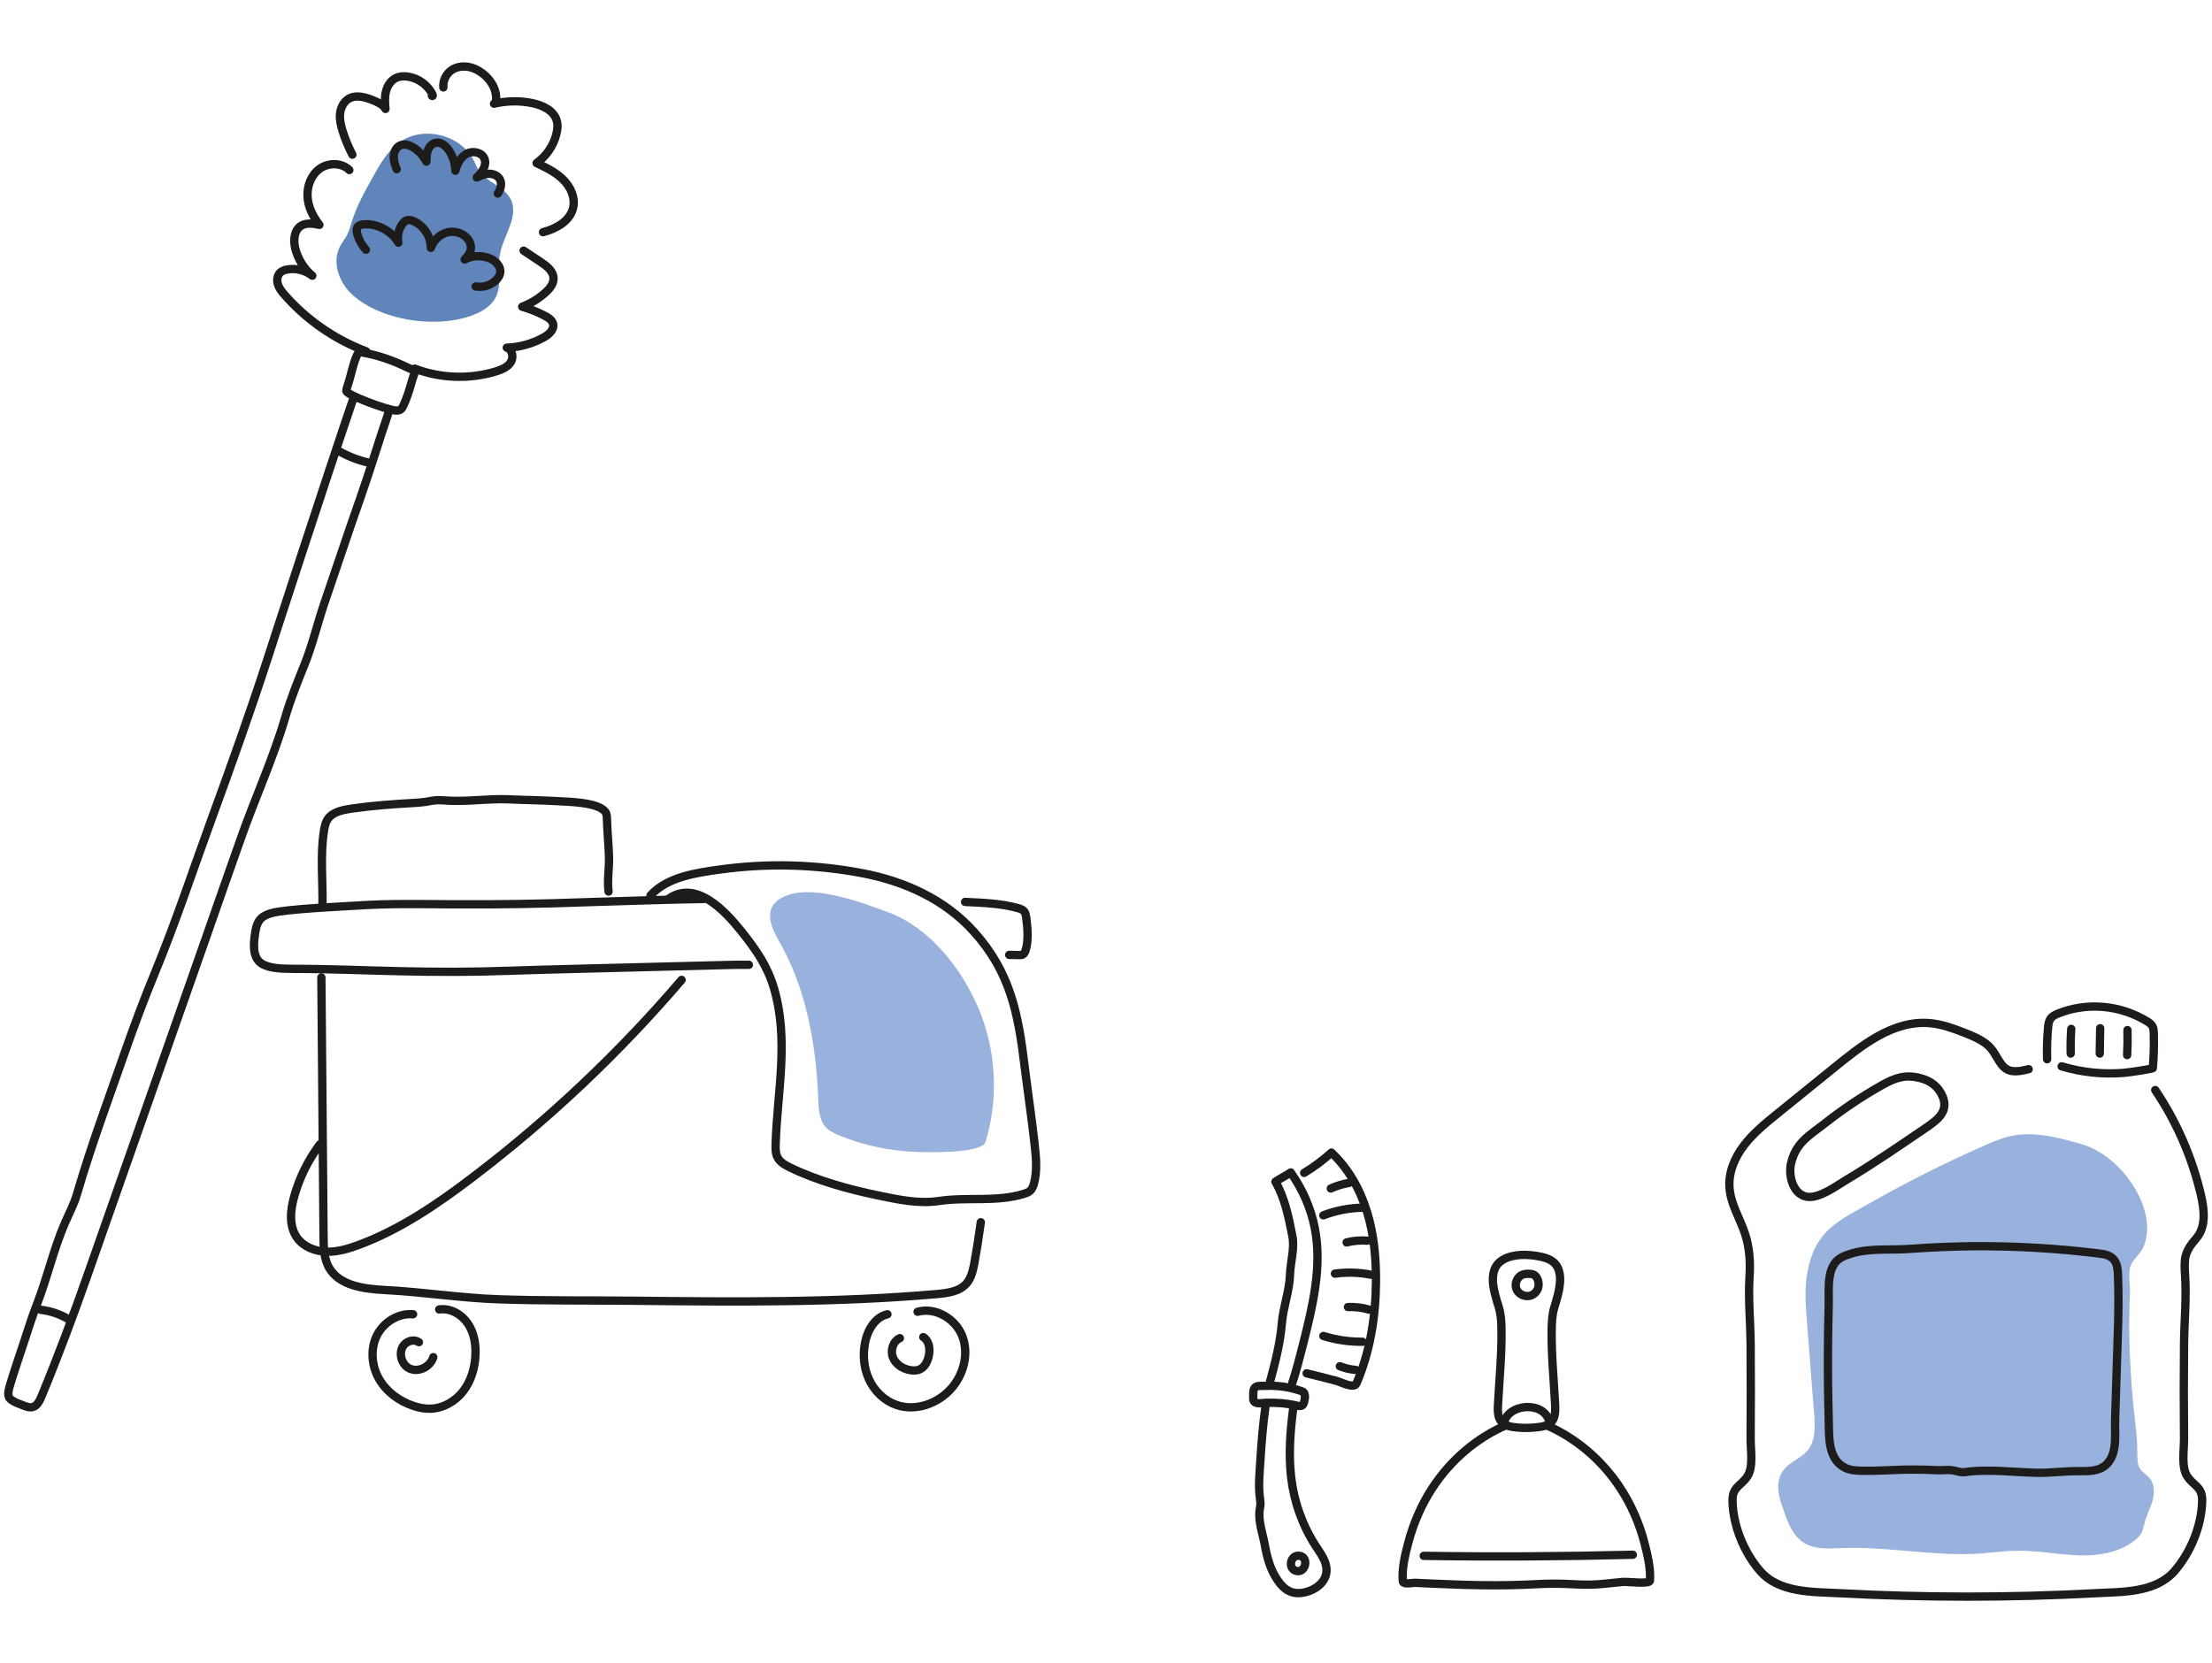 <svg width="266" height="200" viewBox="0 0 266 200" fill="none" xmlns="http://www.w3.org/2000/svg"><path d="M106.876 109.761C112.286 111.77 116.488 117.574 118.287 122.919 119.849 127.554 119.941 132.675 118.51 137.35 118.077 138.794 111.485 138.597 110.329 138.558 107.138 138.466 103.947 137.81 100.993 136.601 100.389 136.352 99.772 136.076 99.325 135.604 98.498 134.711 98.432 133.384 98.393 132.163 98.143 125.532 96.922 118.769 93.587 113.031 92.353 110.904 91.827 108.645 94.782 107.647 98.183 106.505 103.685 108.566 106.876 109.761ZM213.908 178.07C213.947 177.912 213.987 177.755 214.039 177.597 214.709 175.824 216.679 175.588 217.598 174.157 218.543 172.686 218.163 170.309 218.044 168.681 217.795 165.464 217.545 162.26 217.296 159.043 217.125 156.942 216.968 154.801 217.401 152.726 218.399 147.881 221.17 146.817 225.043 144.611 229.482 142.09 234.038 139.805 238.713 137.757 239.724 137.31 240.748 136.877 241.838 136.641 244.622 136.037 247.498 136.825 250.242 137.599 253.551 138.532 256.427 141.631 257.635 144.808 258.239 146.424 258.449 148.236 257.806 149.877 257.464 150.757 256.65 151.308 256.282 152.096 255.836 153.042 256.191 154.473 256.138 155.497 255.941 159.266 256.072 163.048 256.348 166.816 256.493 168.904 256.781 170.979 256.965 173.067 257.044 173.999 256.965 175.023 257.083 175.929 257.202 176.862 257.701 176.993 258.37 177.65 259.119 178.398 259.132 179.619 258.817 180.63 258.528 181.563 258.068 182.39 257.858 183.348 257.661 184.189 257.491 184.635 256.795 185.213 255.258 186.487 253.118 187.012 251.161 187.078 248.338 187.183 245.541 186.513 242.718 186.526 240.788 186.539 238.884 186.868 236.953 186.92 231.57 187.078 226.448 185.948 221.012 186.224 219.62 186.29 218.136 186.316 216.954 185.594 215.563 184.74 214.945 183.06 214.433 181.51 214.013 180.394 213.672 179.186 213.908 178.07Z" fill="#99B2DD"/><path d="M42.428 35.504C40.799 34.06 39.88 31.578 40.878 29.648C41.141 29.136 41.522 28.702 41.771 28.19C42.008 27.731 42.126 27.219 42.283 26.733C42.861 24.842 43.833 23.095 44.791 21.375C45.671 19.773 46.617 18.119 48.114 17.068C50.95 15.085 55.428 16.215 56.977 19.314C57.174 19.707 57.332 20.115 57.568 20.482C58.513 21.94 60.614 22.399 61.402 23.949C62.466 26.05 60.483 28.361 60.102 30.685C59.827 32.379 60.391 34.231 59.616 35.754C59.039 36.896 57.831 37.579 56.609 37.999C52.368 39.496 45.894 38.59 42.428 35.504Z" fill="#6085BA"/><path d="M84.605 108.133C82.465 108.146 72.932 108.435 70.279 108.527 65.079 108.724 59.892 108.803 54.693 108.776 50.727 108.75 46.761 108.658 42.809 108.934 41.837 108.999 34.273 109.341 32.672 109.827 32.212 109.958 31.752 110.129 31.411 110.457 30.951 110.89 30.781 111.547 30.689 112.177 30.505 113.385 30.282 115.184 31.49 115.92 32.553 116.563 34.155 116.511 35.35 116.537 39.657 116.537 43.964 116.734 48.271 116.826 52.539 116.918 56.767 116.931 61.035 116.773 63.937 116.668 66.839 116.602 69.741 116.524 73.707 116.419 77.659 116.314 81.625 116.222 82.99 116.182 84.356 116.156 85.735 116.117 87.179 116.077 88.61 116.038 90.055 116.051M38.646 117.574C38.725 128.014 38.817 138.374 38.909 148.813 38.922 150.074 38.948 151.387 39.565 152.477 40.813 154.657 43.767 155.038 46.301 155.169 50.871 155.405 55.507 156.141 59.997 156.285 65.342 156.469 70.699 156.403 76.044 156.456 88.256 156.587 100.494 156.718 112.667 155.655 113.953 155.537 115.372 155.353 116.212 154.394 116.803 153.724 117 152.805 117.171 151.925 117.433 150.507 117.696 148.826 117.945 147.014M116.054 108.487C118.195 108.592 120.44 108.658 122.515 109.262 122.764 109.341 123.027 109.433 123.198 109.669 123.329 109.866 123.369 110.142 123.408 110.391 123.565 111.599 123.71 113.123 123.329 114.304 123.263 114.515 123.158 114.738 122.961 114.83 122.856 114.882 122.725 114.882 122.607 114.882 122.423 114.882 122.239 114.882 122.069 114.869 121.832 114.869 121.596 114.856 121.359 114.856M49.676 158.084C47.877 157.927 46.091 159.056 45.303 160.671 44.516 162.286 44.686 164.295 45.579 165.858 46.472 167.421 48.022 168.55 49.742 169.115 50.398 169.338 51.094 169.469 51.79 169.443 53.327 169.39 54.784 168.537 55.717 167.316 56.649 166.094 57.108 164.545 57.174 163.009 57.24 161.669 57.003 160.277 56.242 159.174 55.48 158.071 54.141 157.31 52.815 157.507" stroke="#1E1C1B" stroke-miterlimit="10" stroke-linecap="round" stroke-linejoin="round"/><path d="M50.372 161.445C49.873 161.091 49.138 161.235 48.691 161.656 47.825 162.47 48.179 164.137 49.269 164.623 50.359 165.109 51.764 164.387 52.105 163.244M106.718 158.085C105.221 158.426 104.315 160.002 104.026 161.499 103.737 162.996 103.868 164.585 104.525 165.963 105.168 167.342 106.35 168.485 107.782 168.984 110.106 169.811 112.837 168.826 114.452 166.948 115.91 165.254 116.527 162.772 115.713 160.698 114.899 158.623 112.496 157.192 110.342 157.783" stroke="#1E1C1B" stroke-miterlimit="10" stroke-linecap="round" stroke-linejoin="round"/><path d="M108.215 160.959C107.388 161.314 107.046 162.417 107.375 163.271 107.703 164.111 108.57 164.662 109.463 164.807 109.857 164.873 110.277 164.873 110.631 164.702 111.209 164.426 111.524 163.796 111.669 163.179 111.879 162.338 111.761 161.288 111.025 160.828M73.181 107.24C72.997 105.862 73.286 104.404 73.234 102.999 73.181 101.476 73.023 99.966 72.984 98.456 72.971 98.167 72.958 97.852 72.761 97.615 71.881 96.512 68.506 96.447 67.088 96.368 65.105 96.249 63.109 96.236 61.114 96.144 58.684 96.039 56.255 96.447 53.826 96.302 53.353 96.276 52.867 96.223 52.394 96.263 52.001 96.289 51.606 96.381 51.213 96.447 50.674 96.525 50.136 96.565 49.597 96.591 47.155 96.735 44.726 96.906 42.297 97.261 41.312 97.405 40.235 97.615 39.618 98.272 39.158 98.758 39.04 99.388 38.948 99.992 38.489 102.907 38.843 106.111 38.777 109.066M38.462 137.652C37.083 139.504 36.033 141.604 35.403 143.824 34.917 145.504 34.707 147.461 35.731 148.892 36.519 149.982 37.911 150.521 39.263 150.56 40.616 150.599 41.929 150.192 43.203 149.72 48.179 147.855 52.631 144.809 56.859 141.591 66.038 134.606 74.468 126.635 81.966 117.863M80.351 108.146C83.686 105.716 87.245 109.643 89.162 112.033 90.882 114.186 92.287 116.182 93.075 118.874 94.9 125.124 93.469 131.322 93.272 137.599 93.259 138.137 93.246 138.715 93.495 139.201 93.797 139.792 94.401 140.133 94.992 140.422 98.288 142.024 102.162 143.088 105.746 143.823 108.176 144.322 110.513 144.821 112.955 144.453 116.343 143.954 119.862 144.624 123.171 143.587 123.421 143.508 123.67 143.416 123.867 143.245 124.117 143.022 124.248 142.681 124.34 142.352 124.747 140.842 124.59 139.24 124.419 137.678 124.078 134.553 123.605 131.454 123.224 128.341 122.449 121.947 121.53 116.97 117.092 112.046 113.612 108.185 108.819 106.018 103.79 105.047 98.13 103.957 92.3 103.799 86.588 104.587 83.725 104.981 80.219 105.48 78.223 107.712M259.171 131.113C261.758 134.947 263.623 139.254 264.673 143.758 265.08 145.518 265.304 147.566 264.122 148.932 262.625 150.665 262.638 151.374 262.769 153.515 262.94 156.207 262.664 158.99 262.638 161.682 262.599 165.477 262.599 169.259 262.638 173.054 262.651 174.42 262.27 176.468 263.045 177.61 263.82 178.753 264.857 178.845 264.818 180.526 264.765 183.493 263.439 186.723 261.509 188.956 259.198 191.621 255.193 191.464 252.002 191.635 241.759 192.186 231.399 192.186 221.157 191.635 217.952 191.464 213.947 191.621 211.649 188.956 209.719 186.737 208.393 183.493 208.34 180.526 208.314 178.845 209.338 178.753 210.113 177.61 210.888 176.468 210.507 174.42 210.52 173.054 210.546 169.259 210.546 165.477 210.52 161.682 210.494 158.99 210.218 156.193 210.389 153.515 210.507 151.781 210.376 149.982 209.824 148.341 209.207 146.489 208.091 144.796 207.973 142.8 207.855 140.987 208.616 139.215 209.719 137.77 210.822 136.326 212.24 135.17 213.645 134.028 215.904 132.203 218.149 130.377 220.408 128.552 223.704 125.887 227.604 122.63 232.147 123.077 233.539 123.208 234.879 123.694 236.192 124.206 237.124 124.573 238.056 124.954 238.844 125.558 239.75 126.241 240.026 127.16 240.683 128.027 241.497 129.117 242.626 128.933 243.952 128.605" stroke="#1E1C1B" stroke-miterlimit="10" stroke-linecap="round" stroke-linejoin="round"/><path d="M247.918 128.263C250.334 128.985 252.842 129.248 255.337 129.051 256.269 128.972 258.672 128.591 258.882 128.486 259 127.094 259.04 125.689 259 124.284 258.987 124.008 258.974 123.719 258.856 123.47 258.725 123.207 258.475 123.037 258.239 122.879 255.009 120.883 251.017 120.515 247.537 121.894 247.13 122.052 246.71 122.262 246.5 122.669 246.355 122.945 246.316 123.273 246.289 123.588 246.171 124.862 246.132 126.135 246.171 127.409M231.504 135.721C232.974 134.723 234.327 133.725 233.631 131.952 233.145 130.744 232.213 130.009 230.926 129.681 229.127 129.208 227.893 129.641 226.343 130.508 223.966 131.847 221.682 133.371 219.541 135.051 217.598 136.575 215.943 137.415 215.366 139.989 215.064 141.341 215.563 143.613 217.23 143.941 218.714 144.243 220.907 142.589 222.076 141.893 225.28 139.976 228.418 137.822 231.504 135.721ZM249.966 176.953C251.096 176.966 252.514 177.019 253.407 176.047 254.667 174.695 254.287 172.462 254.352 170.703 254.418 168.746 254.484 166.777 254.536 164.82 254.641 161.038 254.851 157.191 254.694 153.409 254.667 152.779 254.628 152.096 254.26 151.597 253.827 150.98 253.052 150.848 252.356 150.77 247.34 150.152 242.298 149.864 237.255 149.903 234.734 149.929 232.213 150.034 229.692 150.218 227.328 150.402 224.938 150.087 222.627 150.783 221.695 151.072 220.855 151.374 220.382 152.372 219.738 153.724 219.949 155.431 219.909 156.915 219.857 158.767 219.83 160.618 219.817 162.483 219.804 165.227 219.83 167.985 219.909 170.729 219.962 172.751 219.778 175.391 221.747 176.48 222.443 176.874 223.271 176.901 224.059 176.914 226.16 176.94 228.234 176.743 230.335 176.769 231.163 176.783 231.99 176.783 232.817 176.835 233.513 176.888 234.235 176.743 234.918 176.874 235.273 176.94 235.627 177.071 235.995 177.085 236.336 177.098 236.665 177.006 236.993 176.979 239.527 176.756 242.193 177.071 244.74 177.15 246.474 177.203 248.207 176.94 249.966 176.953Z" stroke="#1E1C1B" stroke-miterlimit="10" stroke-linecap="round" stroke-linejoin="round"/><path d="M249.074 123.759C249.008 124.744 248.982 125.742 249.008 126.726M252.553 123.681C252.54 124.692 252.514 125.716 252.501 126.727M255.836 123.903C255.862 124.901 255.849 125.912 255.797 126.91M42.428 48.11C38.856 58.628 33.131 76.277 32.172 79.244 30.045 85.797 27.721 92.284 25.357 98.757 23.164 104.771 21.142 110.891 18.687 116.865 17.347 120.109 16.126 123.378 14.984 126.648 13.014 132.294 10.939 137.862 9.272 143.587 8.878 144.927 8.3 145.964 7.761 147.212 6.435 150.31 5.687 153.672 4.465 156.824 3.914 158.229 3.454 159.66 2.995 161.091 2.404 162.916 1.76 164.729 1.209 166.58 1.065 167.079.828 167.867 1.196 168.235 1.642 168.681 2.535 168.944 3.113 169.167 4.19 169.561 4.623 168.852 5.004 167.933 7.026 163.035 8.878 158.071 10.637 153.055 15.43 139.398 20.21 125.755 25.016 112.086 26.329 108.33 27.642 104.575 28.968 100.832 30.636 96.079 32.868 91.207 34.3 86.296 34.943 84.09 35.77 82.041 36.611 79.954 37.556 77.629 38.16 75.056 38.961 72.679 40.445 68.346 41.876 64.025 43.4 59.705 44.608 56.252 45.645 52.746 46.84 49.292M44.03 42.254C40.288 40.849 36.886 38.498 34.247 35.491 33.906 35.111 33.577 34.703 33.42 34.205 33.262 33.719 33.328 33.128 33.709 32.773 33.945 32.563 34.26 32.458 34.575 32.406 35.613 32.235 36.729 32.511 37.556 33.167 36.532 32.314 35.81 31.132 35.495 29.845 35.271 28.886 35.363 27.704 36.191 27.166 36.834 26.759 37.674 26.89 38.41 27.048 37.622 26.05 37.031 24.855 36.978 23.581 36.926 22.308 37.451 20.981 38.502 20.259 39.552 19.537 41.115 19.563 42.008 20.456M49.873 44.341C52.985 45.523 56.478 45.641 59.656 44.67 60.326 44.459 61.035 44.171 61.416 43.58 61.796 42.989 61.613 42.017 60.943 41.82 62.505 41.768 64.042 41.334 65.407 40.573 66.038 40.218 66.707 39.601 66.497 38.905 66.379 38.498 65.972 38.235 65.591 38.025 64.712 37.553 63.766 37.172 62.794 36.896 63.819 36.502 64.777 35.924 65.591 35.189 66.09 34.742 66.576 34.151 66.563 33.482 66.55 32.602 65.736 31.985 65 31.499 64.318 31.052 63.648 30.606 62.965 30.146M65.302 27.927C66.852 27.52 68.493 26.628 68.9 25.078 69.229 23.844 68.651 22.531 67.745 21.625 66.839 20.718 65.683 20.167 64.528 19.616 65.696 18.775 66.563 17.528 66.904 16.123 67.036 15.584 67.101 15.02 66.944 14.494 66.589 13.286 65.263 12.669 64.029 12.406 62.505 12.091 60.917 12.118 59.407 12.472 59.643 12.406 59.669 11.973 59.669 11.724 59.63 10.568 58.934 9.504 58.002 8.809 57.463 8.401 56.82 8.099 56.15 8.021 55.48 7.942 54.758 8.086 54.22 8.493 53.603 8.953 53.248 9.754 53.314 10.516M51.948 11.474C51.895 11.487 51.961 11.579 52.014 11.54 52.053 11.501 52.04 11.422 52.014 11.369 51.449 10.227 50.307 9.4 49.059 9.216 48.599 9.15 48.114 9.163 47.68 9.347 47.024 9.636 46.59 10.293 46.42 10.975 46.236 11.658 46.288 12.393 46.354 13.103 46.065 12.591 45.501 12.328 44.962 12.105 43.99 11.697 42.835 11.343 41.929 11.881 41.312 12.249 40.957 12.971 40.892 13.68 40.826 14.389 40.983 15.112 41.207 15.794 41.509 16.766 41.903 17.698 42.375 18.605M59.866 23.279C60.207 22.767 60.404 22.097 60.102 21.558 59.853 21.112 59.301 20.889 58.789 20.902 58.277 20.915 57.791 21.125 57.332 21.348 57.962 20.744 58.579 19.891 58.251 19.077 57.936 18.302 56.833 18.092 56.11 18.499 55.375 18.906 54.968 19.72 54.758 20.534 54.745 19.641 54.456 18.762 53.944 18.026 53.589 17.527 53.011 17.055 52.407 17.173 51.961 17.251 51.606 17.645 51.449 18.079 51.291 18.512 51.278 18.985 51.278 19.444 50.937 18.801 50.451 18.236 49.847 17.829 49.348 17.488 48.704 17.238 48.153 17.475 47.654 17.685 47.378 18.249 47.352 18.788 47.326 19.326 47.509 19.851 47.706 20.35M57.2 34.454C58.093 34.625 59.065 34.31 59.695 33.653 59.919 33.417 60.115 33.115 60.155 32.786 60.26 32.038 59.59 31.368 58.894 31.079 57.936 30.685 56.793 30.738 55.874 31.211 56.176 30.882 56.504 30.528 56.596 30.081 56.715 29.582 56.517 29.044 56.176 28.65 55.572 27.967 54.561 27.718 53.681 27.98 52.815 28.243 52.119 28.965 51.803 29.819 51.83 28.479 50.989 27.166 49.768 26.615 49.479 26.483 49.151 26.405 48.849 26.523 48.665 26.602 48.521 26.759 48.403 26.917 47.93 27.56 47.746 28.401 47.904 29.188 47.076 27.77 45.408 26.877 43.767 26.982 43.505 26.995 43.203 27.048 43.032 27.258 42.835 27.508 42.874 27.862 42.966 28.177 43.163 28.86 43.518 29.503 44.004 30.042" stroke="#1E1C1B" stroke-miterlimit="10" stroke-linecap="round" stroke-linejoin="round"/><path d="M8.169 158.636C7.171 158.058 6.041 157.677 4.899 157.546M41.785 46.442C42.205 45.234 42.402 43.921 42.914 42.752 42.993 42.582 43.111 42.411 43.295 42.372 43.373 42.358 43.452 42.372 43.518 42.385 45.448 42.726 47.234 43.343 49.007 44.21 49.427 44.42 50.018 44.525 49.768 45.142 49.611 45.51 49.519 45.904 49.401 46.298 49.164 47.138 48.889 47.965 48.521 48.753 48.442 48.937 48.337 49.134 48.179 49.252 47.969 49.41 47.681 49.397 47.431 49.357 46.315 49.213 41.693 47.506 41.653 47.033 41.653 46.862 41.706 46.639 41.785 46.442ZM44.332 55.647C43.097 55.372 41.916 54.912 40.812 54.295M155.408 166.33C155.907 164.807 156.301 163.257 156.695 161.708 157.851 157.112 159.006 152.385 158.114 147.75 157.654 145.386 156.669 143.088 155.212 141.026 154.686 141.394 153.898 141.775 153.373 142.143 154.502 144.073 154.988 146.515 155.408 148.669 155.71 150.153 155.185 151.755 155.133 153.252 155.067 155.287 154.319 157.165 154.148 159.161 153.951 161.564 153.307 164.085 152.664 166.409M150.918 168.668C151.299 168.904 151.824 168.733 152.231 168.733 152.874 168.72 153.531 168.733 154.174 168.786 154.634 168.825 155.093 168.904 155.553 168.983 155.842 169.035 156.367 169.245 156.63 169.022 156.814 168.865 156.892 168.353 156.919 168.09 156.945 167.762 156.866 167.446 156.577 167.355 155.606 167 154.594 166.79 153.583 166.711 153.071 166.672 152.572 166.672 152.06 166.698 151.719 166.724 151.075 166.606 150.852 166.974 150.681 167.236 150.708 167.591 150.708 167.906 150.721 168.208 150.629 168.471 150.918 168.668Z" stroke="#1E1C1B" stroke-miterlimit="10" stroke-linecap="round" stroke-linejoin="round"/><path d="M156.827 141.079C157.996 140.37 159.099 139.556 160.11 138.637 162.171 140.567 163.576 143.114 164.404 145.819 165.231 148.511 165.48 151.361 165.467 154.184 165.428 158.36 164.771 162.575 163.117 166.409 162.815 167.092 161.239 166.225 160.701 166.094 159.506 165.779 158.324 165.477 157.129 165.188M155.501 169.495C155.146 172.213 154.949 174.97 155.264 177.702 155.606 180.63 156.617 183.493 158.232 185.974 158.665 186.644 159.151 187.287 159.387 188.036 159.965 189.835 158.573 191.148 156.919 191.529 156.38 191.66 155.803 191.673 155.277 191.489 154.555 191.24 154.004 190.636 153.583 189.993 152.743 188.732 152.375 187.366 152.113 185.909 151.863 184.504 151.285 183.033 151.482 181.589 151.522 181.339 151.574 181.103 151.574 180.853 151.574 180.63 151.535 180.407 151.509 180.184 151.299 178.647 151.482 177.058 151.574 175.522 151.706 173.421 151.876 171.346 152.165 169.271" stroke="#1E1C1B" stroke-miterlimit="10" stroke-linecap="round" stroke-linejoin="round"/><path d="M155.934 188.969C154.791 188.746 155.159 186.934 156.301 187.144 157.404 187.341 157.024 189.179 155.934 188.969ZM162.237 142.287C161.475 142.405 160.727 142.642 160.031 142.957M163.786 145.268C162.198 145.307 160.622 145.609 159.138 146.187M164.443 149.233C163.602 149.168 162.749 149.233 161.935 149.444M164.876 153.331C163.445 153.042 161.974 153.002 160.53 153.199M164.653 157.532C163.826 157.283 162.946 157.178 162.093 157.217M163.852 161.393C162.263 161.406 160.661 161.17 159.138 160.697M180.266 170.519C180.529 171.294 181.251 171.544 181.96 171.649 182.827 171.767 183.706 171.793 184.586 171.701 185.466 171.609 186.516 171.531 186.871 170.519 187.055 169.981 187.029 169.39 187.002 168.825 186.845 165.845 186.543 162.877 186.595 159.896 186.608 159.03 186.648 158.15 186.897 157.309 187.436 155.497 188.552 152.254 185.991 151.361 185.19 151.085 184.218 150.954 183.378 150.941 182.052 150.928 180.187 151.269 179.688 152.792 179.294 153.974 179.675 155.34 180.003 156.482 180.082 156.758 180.161 157.021 180.253 157.296 180.502 158.124 180.542 159.003 180.555 159.883 180.607 162.864 180.305 165.845 180.148 168.812 180.108 169.403 180.082 169.981 180.266 170.519Z" stroke="#1E1C1B" stroke-miterlimit="10" stroke-linecap="round" stroke-linejoin="round"/><path d="M186.004 171.452C189.55 172.988 192.662 175.654 194.855 179.002 196.155 180.998 197.14 183.23 197.744 185.568 198.111 186.999 198.518 188.64 198.413 190.124 198.387 190.584 195.8 190.229 195.157 190.282 193.857 190.387 192.57 190.584 191.257 190.61 189.97 190.636 188.683 190.505 187.383 190.492 186.083 190.466 184.796 190.558 183.496 190.61 180.962 190.715 178.414 190.702 175.867 190.623 174.606 190.584 173.359 190.531 172.098 190.479 171.455 190.452 170.811 190.413 170.168 190.387 169.853 190.374 169.026 190.571 168.763 190.347 168.697 190.295 168.684 190.19 168.684 190.111 168.579 188.627 168.973 186.986 169.354 185.555 169.971 183.217 170.943 180.972 172.243 178.989 174.436 175.627 177.548 172.975 181.093 171.438M184.954 154.946C184.823 155.366 184.468 155.707 184.061 155.839 183.405 156.049 182.604 155.694 182.354 155.051 182.105 154.407 182.433 153.593 183.063 153.331 183.391 153.199 183.759 153.199 184.114 153.239 184.888 153.304 185.164 154.289 184.954 154.946ZM186.254 170.795C186.083 170.282 185.689 169.862 185.216 169.6 184.744 169.337 184.192 169.245 183.654 169.245 182.63 169.258 181.487 169.718 181.014 170.69" stroke="#1E1C1B" stroke-miterlimit="10" stroke-linecap="round" stroke-linejoin="round"/><path d="M196.352 187.012C187.974 187.222 179.596 187.274 171.206 187.143M163.038 164.78C162.381 164.728 161.738 164.583 161.121 164.334" stroke="#1E1C1B" stroke-miterlimit="10" stroke-linecap="round" stroke-linejoin="round"/></svg>